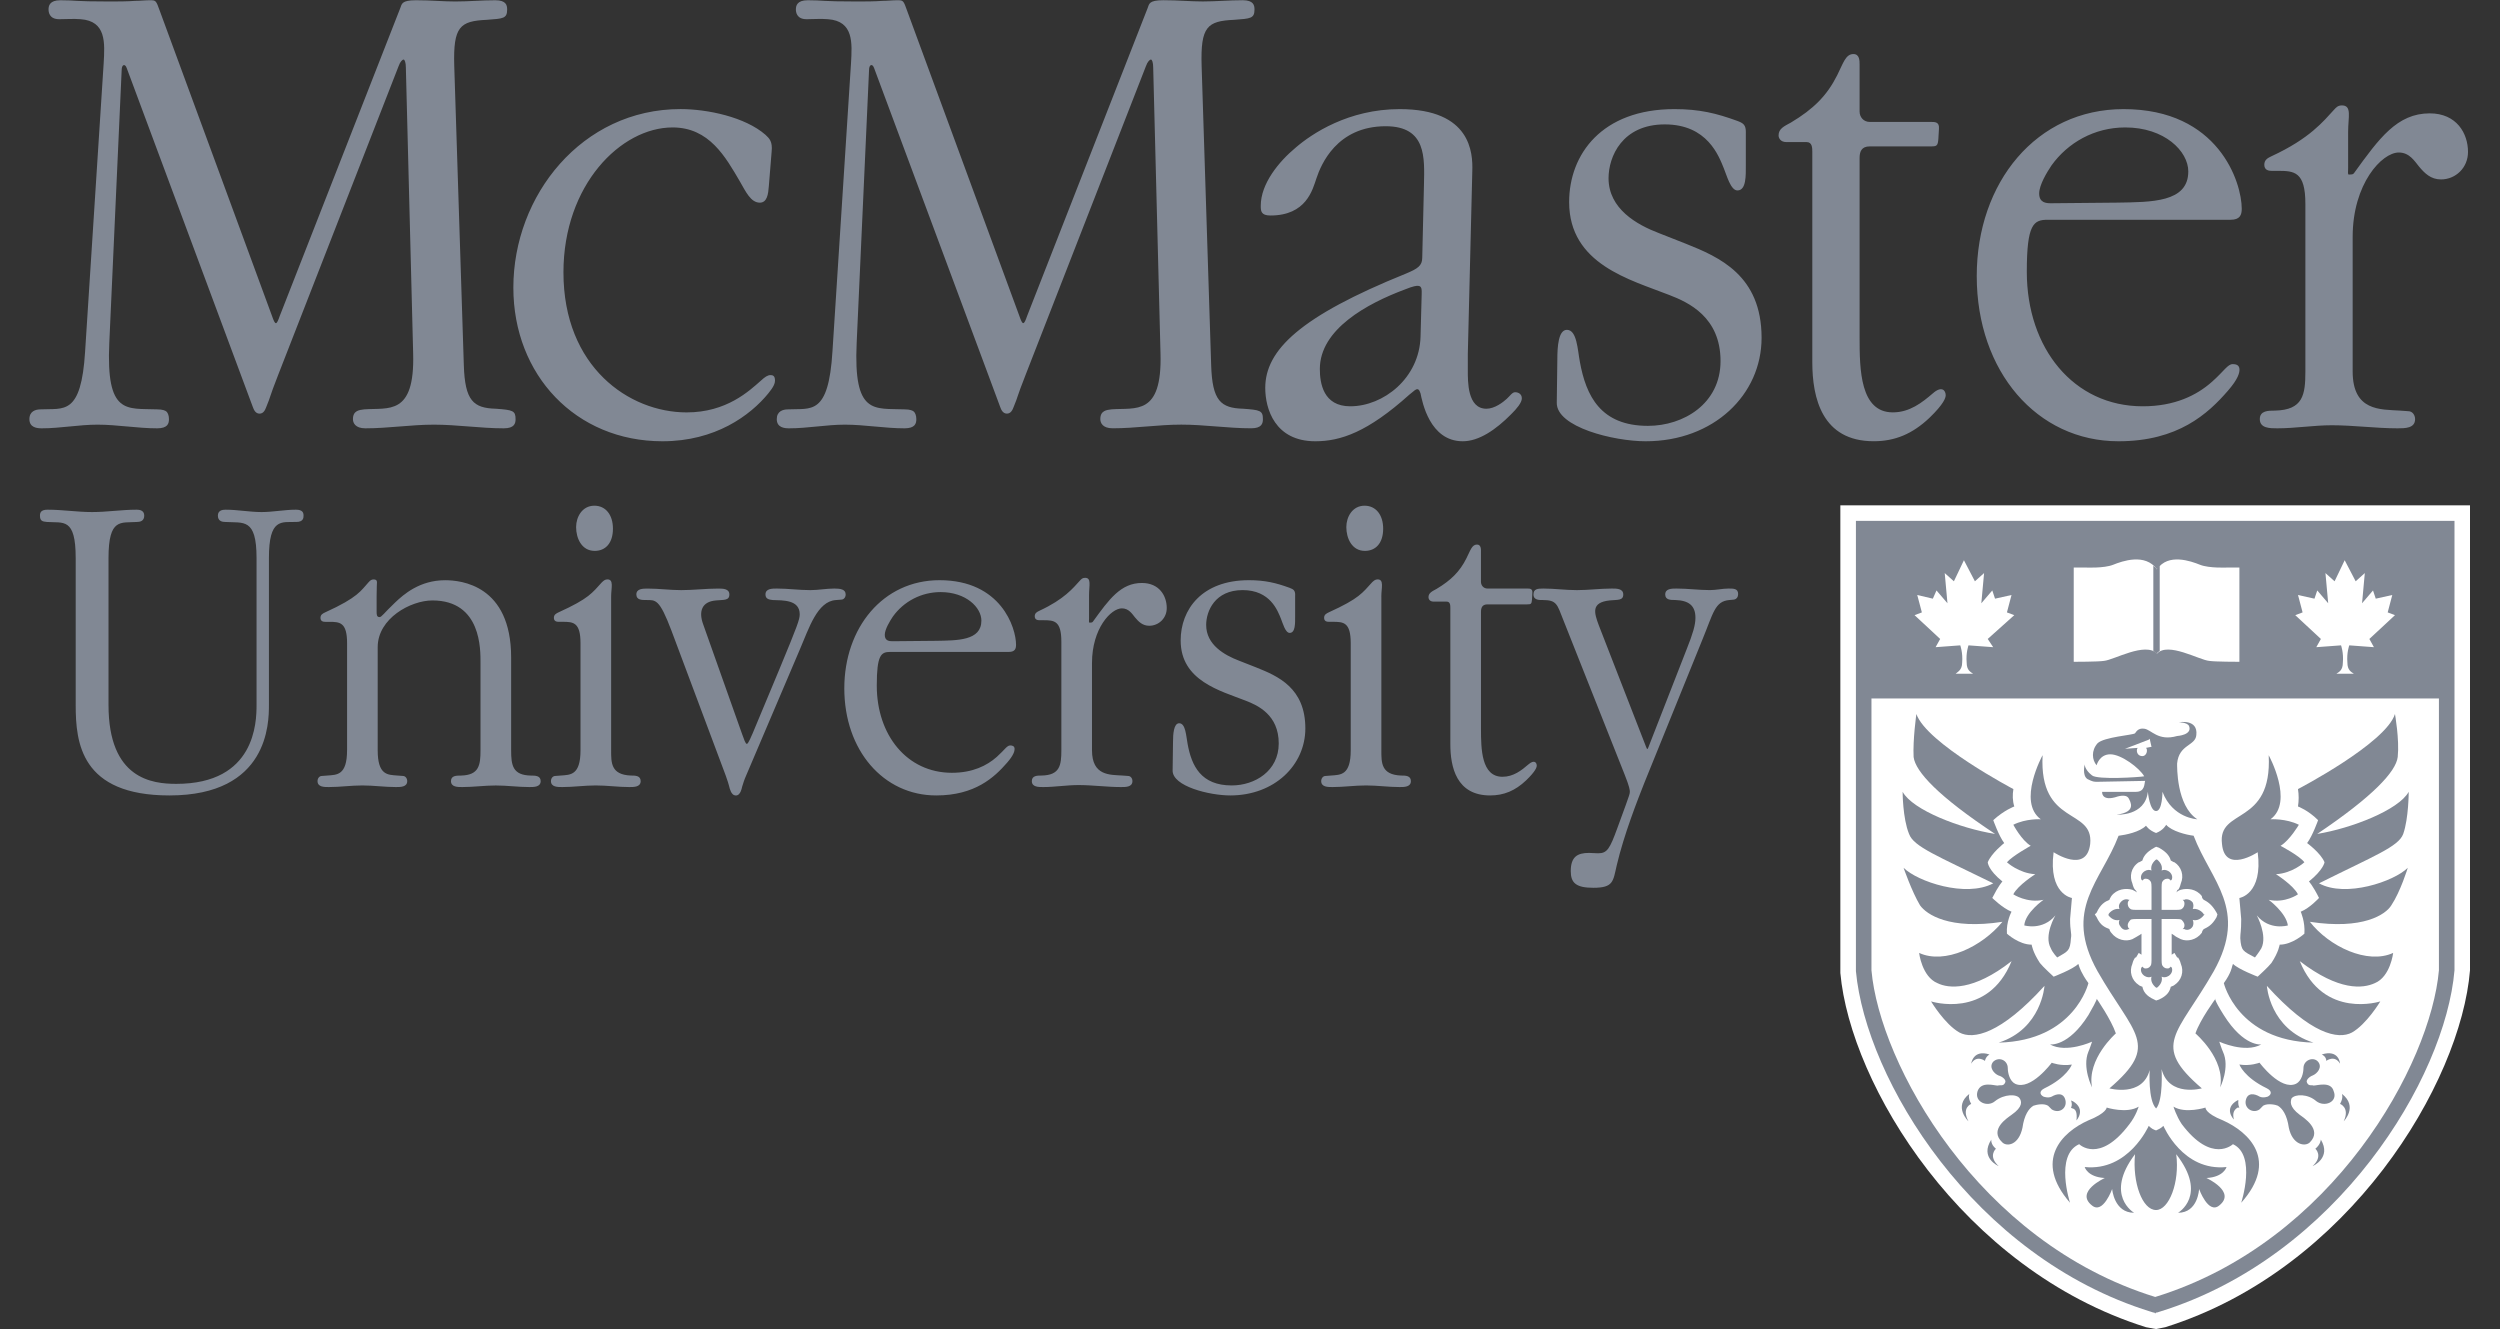 <svg width="79" height="42" viewBox="0 0 79 42" fill="none" xmlns="http://www.w3.org/2000/svg">
<rect x="0" y="0" width="79" height="42" fill="#333333" stroke="none"/>
<g clip-path="url(#clip0_1618_11510)">
<path fill-rule="evenodd" clip-rule="evenodd" d="M67.814 41.94C62.002 40.118 58.473 34.276 58.155 30.747V15.969H78.052V30.661C77.763 34.218 74.236 40.118 68.422 41.94L68.132 41.998L67.814 41.94Z" fill="white"/>
<path fill-rule="evenodd" clip-rule="evenodd" d="M77.475 16.459H58.647V30.689C58.965 34.102 62.348 39.712 67.959 41.448L68.046 41.476H68.075L68.104 41.506L68.133 41.476H68.162L68.249 41.448C73.86 39.712 77.272 34.073 77.562 30.661V16.459H77.475Z" fill="#818894"/>
<path fill-rule="evenodd" clip-rule="evenodd" d="M68.162 18.398H71.285V21.377H68.712C68.712 21.377 68.51 20.943 68.133 20.943C67.786 20.943 67.583 21.377 67.583 21.377H65.01V18.398H68.162Z" fill="#818894"/>
<path fill-rule="evenodd" clip-rule="evenodd" d="M68.076 22.071H77.07V30.661C76.81 33.61 73.744 39.25 68.105 40.984C62.493 39.25 59.398 33.61 59.138 30.661V22.071H68.133H68.076ZM62.118 21.289H62.349C62.263 21.232 62.147 21.174 62.147 20.942C62.118 20.624 62.205 20.393 62.205 20.393L62.985 20.451L62.812 20.191L63.651 19.439L63.419 19.352L63.564 18.802L63.043 18.918L62.956 18.658L62.61 19.063L62.697 18.109L62.407 18.369L62.06 17.703L61.743 18.369L61.453 18.109L61.54 19.063L61.193 18.658L61.078 18.918L60.585 18.802L60.731 19.352L60.5 19.439L61.309 20.191L61.165 20.451L61.944 20.393C61.944 20.393 62.031 20.624 62.004 20.942C62.004 21.174 61.858 21.232 61.8 21.289H62.118ZM74.062 21.289H73.832C73.919 21.232 74.034 21.174 74.034 20.942C74.063 20.624 73.977 20.393 73.977 20.393L73.195 20.451L73.34 20.191L72.53 19.439L72.762 19.352L72.617 18.802L73.137 18.918L73.225 18.658L73.571 19.063L73.484 18.109L73.773 18.369L74.092 17.703L74.439 18.369L74.728 18.109L74.641 19.063L74.987 18.658L75.074 18.918L75.596 18.802L75.451 19.352L75.681 19.439L74.872 20.191L75.016 20.451L74.237 20.393C74.237 20.393 74.15 20.624 74.178 20.942C74.178 21.174 74.294 21.232 74.381 21.289H74.062ZM68.162 20.653C68.51 20.277 69.492 20.855 69.811 20.884C69.984 20.913 70.765 20.913 70.765 20.913V17.934H70.389C70.389 17.934 69.811 17.963 69.521 17.847C69.233 17.731 68.51 17.471 68.162 17.991C67.786 17.471 67.063 17.731 66.774 17.847C66.484 17.963 65.906 17.934 65.906 17.934H65.53V20.913C65.53 20.913 66.31 20.913 66.484 20.884C66.803 20.855 67.787 20.277 68.162 20.653Z" fill="white"/>
<path fill-rule="evenodd" clip-rule="evenodd" d="M68.045 20.568C68.078 20.603 68.117 20.632 68.16 20.654C68.16 20.625 68.219 20.596 68.247 20.568V17.878C68.219 17.906 68.16 17.936 68.16 17.993C68.132 17.935 68.073 17.906 68.045 17.878V20.568ZM66.888 25.744C66.888 25.744 67.785 25.801 67.872 25.021C67.872 25.021 67.929 25.629 68.132 25.629C68.334 25.629 68.334 25.021 68.334 25.021C68.653 25.859 69.434 25.889 69.434 25.889C68.769 25.456 68.797 24.212 68.797 24.125C68.854 23.518 69.376 23.575 69.404 23.228C69.463 22.708 68.854 22.824 68.854 22.824C68.854 22.824 69.116 22.824 69.173 22.94C69.289 23.228 68.797 23.258 68.797 23.258C68.19 23.431 67.987 23.056 67.757 23.027C67.553 22.997 67.496 23.143 67.467 23.172C67.409 23.229 66.483 23.287 66.281 23.489C66.079 23.721 66.108 24.011 66.252 24.183C66.252 24.183 66.339 23.836 66.686 23.836C67.033 23.836 67.611 24.271 67.757 24.531C67.611 24.56 66.281 24.647 66.108 24.503C65.992 24.416 65.877 24.271 65.877 24.155C65.877 24.155 65.789 24.503 65.963 24.618C66.137 24.705 66.166 24.705 66.281 24.705C66.368 24.705 67.641 24.676 67.786 24.676C67.757 24.762 67.786 25.022 67.497 25.022H66.427C66.427 25.022 66.397 25.311 66.831 25.196C66.918 25.167 67.178 25.08 67.265 25.225C67.322 25.339 67.525 25.657 66.888 25.744ZM67.582 34.97C67.207 35.201 66.571 34.999 66.571 34.999C66.571 34.999 66.571 35.173 65.992 35.404C65.153 35.779 64.256 36.675 65.413 38.007C65.413 38.007 64.921 36.503 65.702 36.156C65.702 36.156 66.339 36.792 67.293 35.519C67.496 35.259 67.582 34.97 67.582 34.97ZM65.442 29.649C65.414 30.053 65.356 30.053 65.009 30.256C65.009 30.256 64.864 30.111 64.806 29.966C64.575 29.561 64.951 28.926 64.951 28.926C64.546 29.417 63.967 29.243 63.967 29.243C63.996 28.839 64.575 28.434 64.575 28.434C64.054 28.549 63.62 28.26 63.62 28.26C63.765 27.972 64.315 27.625 64.315 27.625C63.794 27.595 63.419 27.248 63.419 27.248C63.592 27.046 64.171 26.727 64.171 26.727C63.881 26.554 63.621 26.062 63.621 26.062C64.026 25.859 64.489 25.889 64.489 25.889C63.737 25.339 64.546 23.864 64.546 23.864C64.431 26.12 66.167 25.512 66.05 26.67C65.935 27.625 64.894 26.93 64.894 26.93C64.721 28.26 65.473 28.376 65.473 28.376C65.473 28.376 65.444 28.695 65.415 29.042C65.414 29.446 65.472 29.475 65.442 29.649Z" fill="#818894"/>
<path fill-rule="evenodd" clip-rule="evenodd" d="M63.159 32.947C65.559 32.889 65.994 31.067 65.994 31.067C65.762 30.748 65.704 30.545 65.704 30.545L65.675 30.459C65.502 30.632 64.895 30.863 64.895 30.863C64.895 30.863 64.547 30.545 64.461 30.43C64.23 30.082 64.2 29.851 64.2 29.851C63.796 29.851 63.419 29.504 63.419 29.504C63.391 29.129 63.564 28.81 63.564 28.81C63.276 28.694 62.956 28.375 62.956 28.375C63.16 27.971 63.276 27.855 63.276 27.855C62.813 27.479 62.813 27.248 62.813 27.248C62.928 26.959 63.333 26.641 63.333 26.641C63.16 26.409 62.987 25.917 62.987 25.917C63.333 25.6 63.652 25.484 63.652 25.484C63.594 25.31 63.594 25.107 63.623 24.935C63.623 24.935 60.876 23.488 60.558 22.563C60.558 22.563 60.442 23.372 60.47 23.922C60.528 24.385 61.252 25.166 63.045 26.352C61.945 26.178 60.441 25.6 60.123 25.021C60.123 25.021 60.123 25.859 60.326 26.352C60.47 26.756 61.222 27.046 62.987 27.913C62.119 28.376 60.586 27.855 60.153 27.422C60.153 27.422 60.413 28.174 60.673 28.608C60.876 28.896 61.598 29.388 63.277 29.129C62.64 29.91 61.454 30.487 60.644 30.112C60.644 30.112 60.732 30.864 61.223 31.067C61.57 31.239 62.351 31.326 63.566 30.372C62.814 32.223 61.021 31.644 61.021 31.644C61.021 31.644 61.454 32.366 61.917 32.627C62.35 32.859 63.218 32.685 64.606 31.153C64.605 31.154 64.518 32.512 63.159 32.947ZM66.254 31.558C66.254 31.558 66.716 32.223 66.861 32.656C66.861 32.656 65.935 33.466 66.109 34.363C66.109 34.363 65.79 33.727 65.993 33.235C66.022 33.177 66.109 32.917 66.109 32.917C66.109 32.917 65.299 33.292 64.778 33.004C64.778 33.004 65.357 33.09 65.993 32.078C66.311 31.529 66.254 31.558 66.254 31.558Z" fill="#818894"/>
<path fill-rule="evenodd" clip-rule="evenodd" d="M63.129 34.305C63.013 34.305 62.608 34.161 62.492 34.479C62.377 34.825 62.81 35 63.042 34.797C63.331 34.566 63.736 34.566 63.822 34.71C63.88 34.797 63.939 34.97 63.562 35.231C63.446 35.318 62.84 35.694 63.273 36.099C63.418 36.244 63.794 36.186 63.91 35.636C63.967 35.231 64.112 35.028 64.256 34.941C64.343 34.912 64.575 34.854 64.719 34.941L64.835 35.057C65.065 35.202 65.326 35.028 65.268 34.768C65.21 34.508 64.979 34.566 64.835 34.653C64.719 34.71 64.574 34.653 64.574 34.653C64.459 34.594 64.429 34.479 64.603 34.392C65.326 34.044 65.471 33.64 65.471 33.64C65.124 33.697 64.835 33.582 64.835 33.582C64.835 33.582 64.169 34.479 63.678 34.247C63.504 34.16 63.446 33.9 63.446 33.755C63.446 33.495 63.157 33.38 62.983 33.553C62.839 33.727 63.012 33.929 63.157 33.987C63.273 34.016 63.417 34.132 63.359 34.218C63.302 34.334 63.216 34.276 63.129 34.305ZM62.868 33.322C62.868 33.322 62.752 33.38 62.724 33.524C62.724 33.524 62.463 33.322 62.29 33.611C62.29 33.611 62.347 33.15 62.868 33.322ZM62.232 34.566C62.232 34.566 62.174 34.681 62.29 34.884C62.29 34.884 61.972 35 62.203 35.434C62.203 35.434 61.712 34.97 62.232 34.566ZM62.926 36.011C62.926 36.011 62.897 36.157 63.071 36.3C63.071 36.3 62.81 36.532 63.158 36.85C63.158 36.851 62.55 36.591 62.926 36.011ZM65.501 35.028C65.588 35.057 65.645 35.143 65.616 35.405C65.616 35.405 65.934 35.058 65.501 34.797C65.501 34.797 65.472 34.797 65.443 34.768C65.443 34.768 65.501 34.913 65.443 34.999C65.443 35 65.472 35.028 65.501 35.028ZM70.707 35C70.62 35.058 70.532 35.144 70.59 35.375C70.59 35.375 70.245 35.029 70.707 34.768H70.735C70.735 34.768 70.707 34.884 70.764 35H70.707ZM68.132 26.323C68.364 26.236 68.451 26.063 68.451 26.063C68.624 26.266 69.087 26.381 69.318 26.409C69.868 27.855 71.053 28.722 69.955 30.69C68.798 32.715 67.959 33.003 69.578 34.392C69.578 34.392 68.538 34.681 68.306 33.785C68.306 33.785 68.364 34.768 68.133 35.028C67.872 34.768 67.93 33.814 67.93 33.814C67.699 34.681 66.658 34.393 66.658 34.393C68.278 33.004 67.439 32.715 66.282 30.691C65.183 28.723 66.397 27.856 66.947 26.41C67.178 26.381 67.612 26.294 67.814 26.092C67.814 26.092 67.902 26.236 68.132 26.323ZM68.682 34.97C69.057 35.202 69.694 34.999 69.694 34.999C69.694 34.999 69.665 35.174 70.245 35.404C71.082 35.78 72.008 36.676 70.822 38.007C70.822 38.007 71.314 36.503 70.561 36.156C70.561 36.156 69.897 36.792 68.942 35.52C68.769 35.26 68.682 34.97 68.682 34.97ZM70.793 29.649C70.822 30.053 70.879 30.053 71.256 30.256C71.256 30.256 71.372 30.111 71.458 29.967C71.661 29.562 71.314 28.926 71.314 28.926C71.718 29.418 72.297 29.244 72.297 29.244C72.24 28.84 71.691 28.434 71.691 28.434C72.211 28.549 72.615 28.261 72.615 28.261C72.471 27.972 71.921 27.625 71.921 27.625C72.442 27.596 72.818 27.248 72.818 27.248C72.673 27.046 72.065 26.728 72.065 26.728C72.355 26.554 72.644 26.063 72.644 26.063C72.24 25.859 71.748 25.889 71.748 25.889C72.5 25.339 71.691 23.865 71.691 23.865C71.806 26.121 70.07 25.513 70.215 26.67C70.302 27.625 71.343 26.93 71.343 26.93C71.516 28.261 70.764 28.377 70.764 28.377C70.764 28.377 70.793 28.695 70.822 29.043C70.822 29.447 70.793 29.475 70.793 29.649Z" fill="#818894"/>
<path fill-rule="evenodd" clip-rule="evenodd" d="M73.106 32.947C70.707 32.889 70.273 31.067 70.273 31.067C70.504 30.748 70.533 30.545 70.533 30.545L70.562 30.459C70.736 30.632 71.343 30.863 71.343 30.863C71.343 30.863 71.691 30.545 71.777 30.43C72.008 30.082 72.037 29.851 72.037 29.851C72.442 29.851 72.819 29.504 72.819 29.504C72.847 29.129 72.703 28.81 72.703 28.81C72.992 28.694 73.281 28.375 73.281 28.375C73.079 27.971 72.962 27.855 72.962 27.855C73.426 27.479 73.455 27.248 73.455 27.248C73.339 26.959 72.905 26.641 72.905 26.641C73.079 26.409 73.252 25.917 73.252 25.917C72.934 25.6 72.616 25.484 72.616 25.484C72.645 25.302 72.645 25.116 72.616 24.935C72.616 24.935 75.392 23.488 75.681 22.563C75.681 22.563 75.826 23.372 75.768 23.922C75.711 24.385 74.987 25.166 73.224 26.352C74.293 26.178 75.796 25.6 76.115 25.021C76.115 25.021 76.115 25.859 75.942 26.352C75.796 26.756 75.016 27.046 73.281 27.913C74.119 28.376 75.653 27.855 76.086 27.422C76.086 27.422 75.856 28.174 75.566 28.608C75.392 28.896 74.67 29.388 72.992 29.129C73.599 29.91 74.813 30.487 75.624 30.112C75.624 30.112 75.537 30.864 75.045 31.067C74.669 31.239 73.917 31.326 72.673 30.372C73.425 32.223 75.218 31.644 75.218 31.644C75.218 31.644 74.785 32.366 74.322 32.627C73.888 32.859 73.019 32.685 71.633 31.153C71.633 31.154 71.719 32.512 73.106 32.947ZM70.012 31.558C70.012 31.558 69.521 32.223 69.376 32.656C69.376 32.656 70.331 33.466 70.157 34.363C70.157 34.363 70.475 33.727 70.245 33.235C70.216 33.177 70.129 32.917 70.129 32.917C70.129 32.917 70.938 33.292 71.458 33.004C71.458 33.004 70.909 33.09 70.272 32.078C69.926 31.529 70.012 31.558 70.012 31.558Z" fill="#818894"/>
<path fill-rule="evenodd" clip-rule="evenodd" d="M73.106 34.304C73.223 34.304 73.657 34.16 73.743 34.478C73.888 34.824 73.454 34.999 73.194 34.796C72.933 34.565 72.528 34.565 72.413 34.709C72.384 34.796 72.326 34.969 72.674 35.23C72.789 35.317 73.397 35.693 72.992 36.098C72.847 36.243 72.442 36.185 72.327 35.635C72.269 35.23 72.125 35.027 71.979 34.94C71.922 34.912 71.662 34.853 71.516 34.94L71.401 35.057C71.198 35.201 70.909 35.027 70.967 34.767C71.025 34.507 71.256 34.565 71.401 34.652C71.516 34.709 71.662 34.652 71.662 34.652C71.777 34.594 71.807 34.478 71.633 34.391C70.909 34.044 70.764 33.639 70.764 33.639C71.111 33.696 71.401 33.581 71.401 33.581C71.401 33.581 72.066 34.478 72.557 34.246C72.732 34.159 72.789 33.9 72.789 33.755C72.789 33.494 73.106 33.379 73.252 33.552C73.397 33.726 73.223 33.928 73.078 33.986C72.992 34.015 72.847 34.131 72.904 34.218C72.961 34.333 73.05 34.275 73.106 34.304ZM73.367 33.321C73.367 33.321 73.511 33.379 73.511 33.523C73.511 33.523 73.772 33.321 73.946 33.611C73.946 33.61 73.917 33.149 73.367 33.321ZM74.004 34.565C74.004 34.565 74.061 34.681 73.946 34.883C73.946 34.883 74.264 34.999 74.061 35.433C74.061 35.433 74.524 34.969 74.004 34.565ZM73.338 36.01C73.338 36.01 73.338 36.156 73.165 36.3C73.165 36.3 73.425 36.531 73.078 36.849C73.078 36.85 73.686 36.59 73.338 36.01ZM68.132 35.722C68.191 35.693 68.277 35.664 68.364 35.577C68.364 35.577 68.971 37.023 70.359 36.878C70.359 36.878 70.272 37.197 69.723 37.225C69.723 37.225 70.677 37.659 70.128 38.093C69.781 38.382 69.491 37.572 69.491 37.572C69.491 37.572 69.462 38.324 68.826 38.324C68.826 38.324 69.781 37.774 68.769 36.473C68.884 37.37 68.537 38.237 68.132 38.237C67.698 38.237 67.38 37.37 67.467 36.473C66.483 37.774 67.438 38.324 67.438 38.324C66.801 38.324 66.744 37.572 66.744 37.572C66.744 37.572 66.455 38.382 66.107 38.093C65.557 37.659 66.512 37.225 66.512 37.225C65.962 37.196 65.876 36.878 65.876 36.878C67.264 37.023 67.9 35.577 67.9 35.577C67.987 35.664 68.046 35.693 68.132 35.722Z" fill="#818894"/>
<path fill-rule="evenodd" clip-rule="evenodd" d="M67.988 23.604L67.93 23.344L67.902 23.373L67.15 23.662L67.554 23.633C67.525 23.662 67.525 23.691 67.525 23.72C67.525 23.807 67.582 23.893 67.699 23.893C67.786 23.893 67.843 23.806 67.843 23.72C67.843 23.691 67.843 23.663 67.814 23.633L67.959 23.604H67.988ZM70.043 28.839C69.897 28.579 69.753 28.492 69.638 28.434C69.608 28.405 69.579 28.376 69.579 28.318C69.406 28.088 69.117 28.059 68.914 28.117C68.827 28.145 68.799 28.174 68.77 28.203L68.799 28.145C68.799 28.117 68.799 28.117 68.828 28.117C68.857 28.088 68.886 28.029 68.915 27.914C68.966 27.797 68.974 27.666 68.937 27.544C68.9 27.422 68.82 27.317 68.713 27.248C68.684 27.248 68.654 27.22 68.596 27.191C68.567 27.075 68.481 26.93 68.222 26.787L68.134 26.757L68.076 26.787C67.815 26.931 67.729 27.075 67.7 27.191C67.642 27.22 67.613 27.248 67.584 27.248C67.324 27.422 67.295 27.712 67.382 27.914C67.41 28.029 67.44 28.087 67.469 28.117L67.498 28.145L67.527 28.203C67.498 28.174 67.44 28.145 67.382 28.117C67.18 28.059 66.89 28.088 66.716 28.318C66.688 28.376 66.659 28.406 66.659 28.434C66.514 28.492 66.37 28.579 66.254 28.839L66.196 28.896L66.254 28.984C66.37 29.244 66.515 29.302 66.659 29.36C66.659 29.389 66.688 29.447 66.716 29.475C66.89 29.707 67.18 29.764 67.382 29.678C67.498 29.62 67.527 29.591 67.584 29.562C67.584 29.562 67.642 29.533 67.671 29.505V30.169L67.584 30.112L67.498 30.257H67.469C67.44 30.314 67.41 30.343 67.382 30.459C67.331 30.576 67.323 30.707 67.36 30.829C67.397 30.951 67.476 31.056 67.584 31.125C67.613 31.154 67.642 31.154 67.7 31.182C67.729 31.327 67.815 31.471 68.076 31.587L68.134 31.616L68.222 31.587C68.481 31.471 68.567 31.326 68.596 31.182C68.654 31.154 68.684 31.154 68.713 31.125C68.82 31.056 68.9 30.951 68.937 30.829C68.974 30.707 68.966 30.576 68.915 30.459C68.886 30.343 68.857 30.314 68.828 30.257H68.799L68.712 30.112L68.625 30.169V29.505L68.712 29.562C68.741 29.591 68.799 29.62 68.914 29.678C69.117 29.764 69.406 29.707 69.579 29.475C69.579 29.446 69.608 29.388 69.638 29.36C69.753 29.302 69.898 29.244 70.043 28.984L70.071 28.896L70.043 28.839Z" fill="white"/>
<path fill-rule="evenodd" clip-rule="evenodd" d="M69.638 28.896C69.638 28.867 69.492 28.694 69.291 28.723C69.305 28.691 69.312 28.656 69.312 28.622C69.312 28.587 69.305 28.552 69.291 28.52C69.204 28.405 69.058 28.405 69.029 28.433H68.972L69.001 28.462C69.001 28.462 69.029 28.491 69.029 28.549C69.029 28.578 69.029 28.665 68.943 28.723C68.914 28.752 68.798 28.752 68.77 28.752H68.307V28.029C68.307 28 68.307 27.884 68.336 27.855C68.394 27.768 68.452 27.768 68.51 27.768C68.539 27.768 68.567 27.797 68.567 27.797L68.596 27.826L68.626 27.797C68.654 27.739 68.654 27.624 68.538 27.537C68.452 27.479 68.365 27.479 68.307 27.508C68.365 27.305 68.162 27.161 68.162 27.161H68.133C68.133 27.161 67.93 27.305 67.988 27.508C67.93 27.479 67.843 27.479 67.758 27.537C67.641 27.624 67.641 27.739 67.67 27.797L67.699 27.826L67.728 27.797C67.728 27.797 67.757 27.768 67.786 27.768C67.843 27.768 67.902 27.768 67.959 27.855C67.988 27.884 67.988 28 67.988 28.029V28.752H67.497C67.468 28.752 67.352 28.752 67.323 28.723C67.237 28.665 67.237 28.578 67.237 28.549C67.237 28.492 67.266 28.462 67.266 28.462L67.295 28.433H67.266C67.208 28.405 67.092 28.405 67.004 28.52C66.98 28.547 66.964 28.581 66.959 28.617C66.954 28.653 66.959 28.69 66.976 28.723C66.773 28.694 66.629 28.868 66.629 28.896V28.925C66.629 28.925 66.774 29.128 66.976 29.069C66.959 29.102 66.953 29.139 66.958 29.175C66.963 29.212 66.98 29.246 67.004 29.273C67.092 29.418 67.208 29.388 67.266 29.359H67.295L67.266 29.331C67.266 29.331 67.237 29.301 67.237 29.243C67.237 29.214 67.237 29.157 67.323 29.069C67.352 29.041 67.468 29.041 67.497 29.041H67.988V30.342C67.988 30.371 67.988 30.487 67.959 30.516C67.902 30.603 67.843 30.603 67.786 30.603C67.757 30.603 67.728 30.574 67.728 30.574L67.699 30.545L67.67 30.574C67.641 30.632 67.641 30.747 67.758 30.834C67.844 30.892 67.93 30.892 67.988 30.863C67.93 31.066 68.133 31.21 68.133 31.21H68.162C68.162 31.21 68.365 31.066 68.307 30.863C68.365 30.892 68.452 30.892 68.538 30.834C68.654 30.747 68.654 30.632 68.626 30.574L68.596 30.545L68.567 30.574C68.567 30.574 68.538 30.603 68.51 30.603C68.452 30.603 68.394 30.603 68.336 30.516C68.307 30.487 68.307 30.371 68.307 30.342V29.041H68.77C68.827 29.041 68.914 29.041 68.943 29.069C69.029 29.157 69.029 29.214 69.029 29.243C69.029 29.301 69.001 29.331 69.001 29.331L68.972 29.359H69.029C69.058 29.388 69.204 29.418 69.291 29.273C69.305 29.241 69.312 29.206 69.312 29.171C69.312 29.136 69.305 29.101 69.291 29.069C69.493 29.128 69.638 28.925 69.638 28.925L69.666 28.896H69.638Z" fill="#818894"/>
<path fill-rule="evenodd" clip-rule="evenodd" d="M5.054 0.356C4.929 0.008 4.929 0.008 4.734 0.008C4.574 0.008 4.431 0.027 4.272 0.027C4.005 0.047 3.72 0.047 3.454 0.047C2.316 0.047 2.405 0.008 1.907 0.008C1.569 0.008 1.534 0.182 1.534 0.298C1.534 0.375 1.552 0.607 1.872 0.607C2.103 0.607 2.316 0.588 2.547 0.607C3.365 0.665 3.312 1.361 3.276 1.998L2.69 11.1C2.565 13.149 2.013 12.898 1.284 12.936C1.125 12.936 0.929 12.994 0.929 13.245C0.929 13.516 1.178 13.535 1.32 13.535C1.907 13.535 2.494 13.419 3.081 13.419C3.703 13.419 4.343 13.535 4.965 13.535C5.303 13.535 5.339 13.381 5.339 13.245C5.339 13.13 5.303 13.052 5.268 13.013C5.232 12.975 5.143 12.936 4.965 12.936C4.005 12.897 3.347 13.129 3.454 10.83L3.845 2.211C3.845 2.037 3.952 1.998 4.005 2.153L7.614 11.853C7.81 12.375 7.899 12.627 7.988 12.858C8.023 12.955 8.077 13.071 8.202 13.071C8.326 13.071 8.379 12.955 8.415 12.858C8.575 12.472 8.486 12.626 8.788 11.853L12.594 2.095C12.647 1.94 12.718 1.882 12.754 1.882C12.789 1.882 12.825 1.979 12.825 2.133L13.056 11.177C13.109 13.148 12.274 12.878 11.509 12.936C11.349 12.955 11.153 12.975 11.153 13.245C11.153 13.361 11.224 13.535 11.545 13.535C12.274 13.535 12.985 13.419 13.714 13.419C14.443 13.419 15.19 13.535 15.918 13.535C16.256 13.535 16.292 13.38 16.292 13.245C16.292 12.975 16.203 12.955 15.67 12.916C14.959 12.897 14.692 12.665 14.657 11.544L14.354 2.075C14.319 0.839 14.532 0.665 15.386 0.626C15.901 0.588 16.026 0.588 16.026 0.298C16.026 0.162 15.99 0.008 15.652 0.008C15.226 0.008 14.799 0.047 14.39 0.047C13.998 0.047 13.625 0.008 13.145 0.008C12.683 0.008 12.701 0.124 12.647 0.259L8.842 9.98C8.789 10.134 8.753 10.212 8.718 10.212C8.683 10.212 8.647 10.134 8.594 9.98L5.054 0.356Z" fill="#818894"/>
<path fill-rule="evenodd" clip-rule="evenodd" d="M24.383 4.8C24.419 4.471 24.312 4.375 24.188 4.259C23.548 3.699 22.357 3.447 21.503 3.447C18.392 3.447 16.222 6.172 16.222 9.09C16.222 11.853 18.196 13.944 20.934 13.944C22.605 13.944 23.708 13.129 24.277 12.433C24.454 12.22 24.49 12.105 24.49 12.027C24.49 11.873 24.419 11.853 24.348 11.853C24.259 11.853 24.17 11.912 24.046 12.027C23.672 12.356 22.961 13.032 21.698 13.032C19.885 13.032 17.805 11.602 17.805 8.607C17.805 5.843 19.619 4.027 21.254 4.027C22.41 4.027 22.925 4.954 23.388 5.747C23.566 6.056 23.726 6.404 24.01 6.404C24.241 6.404 24.277 6.133 24.295 5.882L24.383 4.8ZM28.671 0.356C28.547 0.008 28.547 0.008 28.351 0.008C28.191 0.008 28.049 0.027 27.888 0.027C27.622 0.047 27.337 0.047 27.071 0.047C25.933 0.047 26.022 0.008 25.524 0.008C25.186 0.008 25.15 0.182 25.15 0.298C25.15 0.375 25.168 0.607 25.488 0.607C25.719 0.607 25.932 0.587 26.163 0.607C26.981 0.665 26.928 1.361 26.892 1.998L26.306 11.1C26.181 13.149 25.63 12.898 24.901 12.936C24.741 12.936 24.546 12.994 24.546 13.245C24.546 13.516 24.795 13.535 24.937 13.535C25.524 13.535 26.111 13.419 26.697 13.419C27.32 13.419 27.96 13.535 28.582 13.535C28.92 13.535 28.956 13.381 28.956 13.245C28.956 13.13 28.92 13.052 28.884 13.013C28.849 12.975 28.76 12.936 28.582 12.936C27.622 12.897 26.964 13.129 27.071 10.83L27.462 2.21C27.462 2.036 27.569 1.998 27.622 2.152L31.232 11.853C31.427 12.374 31.516 12.626 31.605 12.858C31.64 12.955 31.694 13.07 31.818 13.07C31.943 13.07 31.996 12.955 32.032 12.858C32.192 12.471 32.103 12.626 32.406 11.853L36.21 2.094C36.264 1.94 36.335 1.882 36.37 1.882C36.406 1.882 36.441 1.978 36.441 2.133L36.672 11.177C36.726 13.148 35.89 12.878 35.125 12.935C34.965 12.955 34.77 12.974 34.77 13.244C34.77 13.361 34.841 13.534 35.161 13.534C35.89 13.534 36.601 13.418 37.33 13.418C38.059 13.418 38.806 13.534 39.535 13.534C39.873 13.534 39.908 13.38 39.908 13.244C39.908 12.974 39.82 12.955 39.286 12.916C38.575 12.897 38.308 12.665 38.273 11.544L37.971 2.075C37.935 0.838 38.148 0.664 39.002 0.626C39.517 0.587 39.642 0.587 39.642 0.297C39.642 0.162 39.607 0.007 39.269 0.007C38.842 0.007 38.415 0.046 38.006 0.046C37.615 0.046 37.242 0.007 36.762 0.007C36.299 0.007 36.317 0.124 36.264 0.259L32.459 9.979C32.406 10.134 32.37 10.211 32.334 10.211C32.299 10.211 32.263 10.134 32.21 9.979L28.671 0.356ZM46.525 5.399C46.542 4.839 46.49 3.448 44.231 3.448C42.614 3.448 41.459 4.221 40.943 4.665C40.409 5.11 39.84 5.805 39.84 6.501C39.84 6.656 39.84 6.81 40.143 6.81C41.28 6.81 41.476 5.998 41.601 5.631C41.743 5.206 42.24 3.989 43.788 3.989C45.085 3.989 45.014 4.994 44.997 5.844L44.943 8.143C44.943 8.395 44.801 8.491 44.427 8.646C41.084 9.998 39.982 11.061 39.982 12.259C39.982 12.916 40.285 13.944 41.564 13.944C42.364 13.944 43.218 13.654 44.534 12.472C44.693 12.336 44.747 12.298 44.783 12.298C44.853 12.298 44.871 12.394 44.889 12.433C44.942 12.684 45.174 13.944 46.223 13.944C46.738 13.944 47.272 13.576 47.752 13.09C47.929 12.916 48.09 12.723 48.09 12.588C48.09 12.453 47.983 12.394 47.876 12.394C47.787 12.394 47.716 12.511 47.609 12.607C47.503 12.704 47.237 12.916 46.97 12.916C46.365 12.916 46.383 12.046 46.383 11.698V11.177L46.525 5.399ZM44.889 10.636C44.854 11.95 43.716 12.839 42.667 12.839C41.813 12.839 41.707 12.105 41.707 11.66C41.707 10.404 43.2 9.593 44.392 9.148C44.676 9.032 44.765 9.032 44.801 9.032C44.943 9.032 44.925 9.168 44.925 9.303L44.889 10.636ZM55.169 4.182C55.169 3.95 55.098 3.892 54.884 3.815C54.244 3.583 53.711 3.448 52.911 3.448C50.617 3.448 49.585 4.878 49.585 6.385C49.585 8.356 51.524 8.839 52.75 9.322C53.354 9.554 54.369 10.018 54.369 11.409C54.369 12.761 53.195 13.457 52.075 13.457C50.581 13.457 50.118 12.511 49.923 11.428C49.852 11.061 49.834 10.423 49.514 10.423C49.248 10.423 49.212 10.945 49.212 11.351L49.194 12.723C49.176 13.496 50.991 13.944 52.004 13.944C54.155 13.944 55.666 12.472 55.666 10.675C55.666 8.704 54.333 8.124 53.266 7.699L52.43 7.37C51.719 7.1 50.83 6.597 50.83 5.631C50.83 4.955 51.257 3.931 52.608 3.931C53.959 3.931 54.315 4.935 54.474 5.322C54.563 5.534 54.688 6.018 54.902 6.018C55.186 6.018 55.168 5.535 55.168 5.225V4.182H55.169ZM58.763 2.036C58.763 1.92 58.763 1.708 58.568 1.708C58.319 1.708 58.247 1.998 58.052 2.384C57.731 3.022 57.305 3.447 56.594 3.872C56.381 3.988 56.203 4.065 56.203 4.278C56.203 4.355 56.256 4.49 56.452 4.49H57.092C57.269 4.49 57.269 4.684 57.269 4.799V11.447C57.269 12.568 57.572 13.943 59.208 13.943C59.883 13.943 60.434 13.711 60.968 13.206C61.43 12.761 61.484 12.568 61.484 12.49C61.484 12.336 61.359 12.181 61.075 12.432C60.737 12.722 60.346 13.031 59.813 13.031C58.781 13.031 58.763 11.678 58.763 10.674V4.993C58.763 4.8 58.817 4.626 59.084 4.626H61.022C61.2 4.626 61.235 4.607 61.252 4.394L61.271 4.066C61.288 3.853 61.146 3.853 61.022 3.853H59.084C58.888 3.853 58.763 3.699 58.763 3.525V2.036ZM70.483 6.945C70.785 6.945 70.839 6.791 70.839 6.597C70.839 5.766 70.11 3.448 67.105 3.448C64.349 3.448 62.465 5.766 62.465 8.723C62.465 11.738 64.368 13.944 66.945 13.944C68.83 13.944 69.772 13.071 70.394 12.357C70.733 11.97 70.768 11.777 70.768 11.68C70.768 11.526 70.643 11.506 70.555 11.506C70.394 11.506 70.288 11.719 69.897 12.066C69.416 12.492 68.723 12.839 67.71 12.839C65.523 12.839 64.047 11.004 64.047 8.588C64.047 7.081 64.26 6.945 64.705 6.945H70.483ZM64.811 6.423C64.651 6.423 64.438 6.404 64.438 6.114C64.438 5.843 64.686 5.438 64.829 5.225C65.344 4.51 66.18 4.027 67.159 4.027C68.403 4.027 69.15 4.78 69.15 5.418C69.15 6.403 67.977 6.384 66.91 6.403L64.811 6.423ZM72.85 11.738C72.85 12.472 72.779 12.955 71.89 12.975C71.677 12.975 71.41 12.975 71.41 13.245C71.41 13.535 71.731 13.535 71.961 13.535C72.53 13.535 73.116 13.438 73.686 13.438C74.38 13.438 75.073 13.535 75.765 13.535C75.997 13.535 76.317 13.535 76.317 13.245C76.317 13.11 76.228 12.994 76.104 12.994L75.838 12.975C75.215 12.936 74.344 12.994 74.344 11.738V7.486C74.344 5.805 75.268 4.819 75.802 4.819C76.139 4.819 76.299 5.09 76.442 5.264C76.619 5.476 76.815 5.67 77.135 5.67C77.597 5.67 77.989 5.303 77.989 4.8C77.989 4.22 77.633 3.582 76.78 3.582C75.748 3.582 75.18 4.375 74.397 5.457C74.361 5.515 74.326 5.515 74.219 5.515C74.184 5.515 74.201 5.419 74.201 5.303V4.162C74.201 3.699 74.326 3.331 74.006 3.331C73.881 3.331 73.828 3.389 73.757 3.466C73.419 3.833 72.993 4.375 71.783 4.935C71.659 4.993 71.552 5.051 71.552 5.206C71.552 5.38 71.695 5.399 71.783 5.399H71.979C72.495 5.399 72.85 5.418 72.85 6.442V11.738ZM3.429 17.633C3.429 16.356 3.821 16.531 4.327 16.494C4.42 16.494 4.558 16.469 4.558 16.294C4.558 16.118 4.397 16.106 4.316 16.106C3.844 16.106 3.383 16.181 2.911 16.181C2.438 16.181 1.978 16.106 1.505 16.106C1.286 16.106 1.263 16.206 1.263 16.294C1.263 16.456 1.332 16.481 1.482 16.494C2 16.532 2.392 16.344 2.392 17.633V22.279C2.392 23.468 2.553 25.136 5.353 25.136C8.486 25.136 8.498 22.842 8.498 22.279V17.633C8.498 16.369 8.889 16.506 9.362 16.494C9.592 16.494 9.592 16.356 9.592 16.294C9.592 16.206 9.569 16.106 9.351 16.106C8.993 16.106 8.624 16.181 8.268 16.181C7.887 16.181 7.508 16.106 7.127 16.106C7.023 16.106 6.885 16.131 6.885 16.294C6.885 16.469 7.023 16.494 7.116 16.494C7.692 16.532 8.107 16.356 8.107 17.633V22.279C8.107 22.817 8.072 24.77 5.572 24.77C4.812 24.77 3.429 24.62 3.429 22.279V17.633ZM10.967 23.707C10.967 24.507 10.644 24.483 10.345 24.507L10.172 24.52C10.091 24.52 10.034 24.595 10.034 24.683C10.034 24.871 10.241 24.871 10.391 24.871C10.748 24.871 11.094 24.82 11.451 24.82C11.808 24.82 12.154 24.871 12.511 24.871C12.661 24.871 12.868 24.871 12.868 24.683C12.868 24.595 12.81 24.52 12.73 24.52L12.557 24.507C12.258 24.482 11.935 24.507 11.935 23.707V20.451C11.935 19.537 12.983 18.974 13.663 18.974C15.218 18.974 15.184 20.538 15.184 20.952V23.707C15.184 24.182 15.138 24.496 14.562 24.508C14.424 24.508 14.251 24.508 14.251 24.683C14.251 24.871 14.458 24.871 14.608 24.871C14.965 24.871 15.311 24.821 15.668 24.821C16.025 24.821 16.371 24.871 16.728 24.871C16.878 24.871 17.085 24.871 17.085 24.683C17.085 24.508 16.912 24.508 16.774 24.508C16.198 24.496 16.152 24.182 16.152 23.707V20.776C16.152 18.485 14.562 18.335 14.066 18.335C13.26 18.335 12.753 18.786 12.488 19.037C12.12 19.387 12.062 19.5 11.993 19.5C11.901 19.5 11.901 19.412 11.901 19.325V18.849C11.901 18.523 11.912 18.473 11.912 18.398C11.912 18.336 11.878 18.31 11.809 18.31C11.74 18.31 11.705 18.335 11.648 18.398C11.406 18.661 11.325 18.874 10.277 19.35C10.196 19.387 10.127 19.425 10.127 19.525C10.127 19.637 10.219 19.65 10.277 19.65H10.404C10.738 19.65 10.968 19.663 10.968 20.327V23.707H10.967ZM19.312 18.848C19.312 18.585 19.404 18.309 19.196 18.309C19.116 18.309 19.081 18.347 19.023 18.397C18.712 18.735 18.62 18.91 17.652 19.349C17.572 19.387 17.503 19.424 17.503 19.524C17.503 19.637 17.595 19.649 17.652 19.649H17.779C18.113 19.649 18.344 19.662 18.344 20.326V23.707C18.344 24.507 18.021 24.483 17.721 24.507L17.548 24.52C17.468 24.52 17.41 24.595 17.41 24.683C17.41 24.871 17.618 24.871 17.768 24.871C18.125 24.871 18.471 24.82 18.828 24.82C19.185 24.82 19.53 24.871 19.887 24.871C20.037 24.871 20.245 24.871 20.245 24.683C20.245 24.507 20.072 24.507 19.934 24.507C19.3 24.482 19.312 24.094 19.312 23.707V18.848ZM18.782 15.98C18.401 15.98 18.205 16.331 18.205 16.657C18.205 17.007 18.378 17.408 18.793 17.408C19.138 17.408 19.369 17.158 19.369 16.707C19.369 16.269 19.139 15.98 18.782 15.98ZM22.219 19.725C22.069 19.311 22.184 19.011 22.622 18.974C22.864 18.949 23.048 18.986 23.048 18.786C23.048 18.599 22.841 18.599 22.691 18.599C22.299 18.599 21.919 18.648 21.527 18.648C21.171 18.648 20.825 18.599 20.468 18.599C20.318 18.599 20.109 18.599 20.109 18.786C20.109 18.961 20.283 18.961 20.422 18.961C20.721 18.961 20.837 18.924 21.217 19.926L22.933 24.508C23.061 24.859 23.037 24.887 23.095 25.011C23.118 25.062 23.164 25.137 23.256 25.137C23.337 25.137 23.383 25.062 23.406 25.011C23.429 24.961 23.44 24.911 23.452 24.859C23.487 24.747 23.521 24.634 23.567 24.533L25.284 20.502C25.56 19.863 25.825 18.999 26.413 18.962L26.585 18.948C26.666 18.948 26.723 18.873 26.723 18.786C26.723 18.623 26.562 18.598 26.366 18.598C26.113 18.598 25.859 18.648 25.606 18.648C25.248 18.648 24.903 18.598 24.546 18.598C24.396 18.598 24.189 18.598 24.189 18.786C24.189 18.936 24.315 18.948 24.419 18.961C24.741 18.973 25.271 18.948 25.271 19.412C25.271 19.575 25.203 19.762 24.627 21.152L23.786 23.168C23.751 23.244 23.647 23.507 23.601 23.507C23.555 23.507 23.509 23.357 23.44 23.168L22.219 19.725ZM31.876 20.601C32.072 20.601 32.107 20.501 32.107 20.375C32.107 19.837 31.634 18.334 29.688 18.334C27.902 18.334 26.68 19.837 26.68 21.753C26.68 23.707 27.913 25.136 29.584 25.136C30.805 25.136 31.416 24.57 31.819 24.107C32.038 23.857 32.061 23.731 32.061 23.668C32.061 23.569 31.98 23.556 31.923 23.556C31.819 23.556 31.75 23.693 31.497 23.919C31.185 24.195 30.736 24.42 30.079 24.42C28.662 24.42 27.706 23.23 27.706 21.666C27.706 20.689 27.844 20.601 28.132 20.601H31.876ZM28.201 20.263C28.098 20.263 27.959 20.25 27.959 20.063C27.959 19.887 28.121 19.624 28.213 19.486C28.384 19.246 28.611 19.05 28.873 18.915C29.136 18.78 29.427 18.71 29.722 18.71C30.529 18.71 31.012 19.198 31.012 19.611C31.012 20.25 30.252 20.238 29.561 20.25L28.201 20.263ZM33.539 23.707C33.539 24.182 33.493 24.496 32.917 24.507C32.779 24.507 32.606 24.507 32.606 24.683C32.606 24.871 32.813 24.871 32.963 24.871C33.331 24.871 33.712 24.808 34.08 24.808C34.53 24.808 34.979 24.871 35.429 24.871C35.578 24.871 35.785 24.871 35.785 24.683C35.785 24.595 35.728 24.52 35.647 24.52L35.474 24.507C35.071 24.482 34.507 24.52 34.507 23.707V20.951C34.507 19.862 35.106 19.224 35.452 19.224C35.671 19.224 35.775 19.399 35.867 19.511C35.982 19.649 36.108 19.774 36.316 19.774C36.389 19.774 36.462 19.76 36.53 19.731C36.598 19.703 36.659 19.661 36.711 19.609C36.762 19.556 36.803 19.494 36.83 19.426C36.857 19.357 36.87 19.284 36.869 19.211C36.869 18.835 36.638 18.422 36.085 18.422C35.417 18.422 35.049 18.935 34.541 19.637C34.518 19.674 34.495 19.674 34.426 19.674C34.403 19.674 34.414 19.611 34.414 19.536V18.798C34.414 18.497 34.495 18.259 34.288 18.259C34.207 18.259 34.172 18.297 34.126 18.347C33.907 18.585 33.631 18.936 32.847 19.299C32.767 19.337 32.698 19.374 32.698 19.474C32.698 19.586 32.79 19.599 32.847 19.599H32.974C33.308 19.599 33.539 19.611 33.539 20.276V23.707ZM40.928 18.81C40.928 18.66 40.881 18.623 40.743 18.572C40.328 18.422 39.983 18.334 39.464 18.334C37.977 18.334 37.309 19.261 37.309 20.238C37.309 21.515 38.565 21.828 39.36 22.14C39.752 22.291 40.408 22.592 40.408 23.493C40.408 24.369 39.648 24.82 38.922 24.82C37.954 24.82 37.655 24.207 37.528 23.506C37.481 23.268 37.47 22.855 37.263 22.855C37.09 22.855 37.067 23.193 37.067 23.455L37.055 24.345C37.044 24.846 38.219 25.136 38.876 25.136C40.269 25.136 41.249 24.181 41.249 23.017C41.249 21.74 40.385 21.365 39.694 21.09L39.152 20.877C38.691 20.701 38.115 20.375 38.115 19.749C38.115 19.311 38.391 18.647 39.267 18.647C40.142 18.647 40.373 19.298 40.477 19.549C40.534 19.687 40.615 20 40.754 20C40.937 20 40.926 19.687 40.926 19.486V18.81H40.928ZM43.65 18.848C43.65 18.585 43.742 18.309 43.535 18.309C43.454 18.309 43.42 18.347 43.362 18.397C43.051 18.735 42.959 18.91 41.991 19.349C41.911 19.387 41.842 19.424 41.842 19.524C41.842 19.637 41.934 19.649 41.991 19.649H42.118C42.453 19.649 42.683 19.662 42.683 20.326V23.707C42.683 24.507 42.36 24.483 42.06 24.507L41.888 24.52C41.808 24.52 41.75 24.595 41.75 24.683C41.75 24.871 41.957 24.871 42.107 24.871C42.464 24.871 42.81 24.82 43.167 24.82C43.524 24.82 43.87 24.871 44.227 24.871C44.376 24.871 44.584 24.871 44.584 24.683C44.584 24.507 44.411 24.507 44.272 24.507C43.639 24.482 43.651 24.094 43.651 23.707V18.848H43.65ZM43.12 15.98C42.74 15.98 42.544 16.331 42.544 16.657C42.544 17.007 42.717 17.408 43.131 17.408C43.477 17.408 43.708 17.158 43.708 16.707C43.708 16.269 43.477 15.98 43.12 15.98ZM46.799 17.421C46.799 17.346 46.799 17.208 46.672 17.208C46.511 17.208 46.465 17.395 46.337 17.646C46.131 18.059 45.854 18.335 45.394 18.61C45.255 18.686 45.14 18.736 45.14 18.873C45.14 18.923 45.174 19.011 45.301 19.011H45.716C45.831 19.011 45.831 19.136 45.831 19.211V23.519C45.831 24.245 46.027 25.136 47.087 25.136C47.524 25.136 47.882 24.986 48.227 24.658C48.526 24.37 48.561 24.245 48.561 24.195C48.561 24.095 48.481 23.995 48.296 24.157C48.078 24.345 47.824 24.546 47.478 24.546C46.81 24.546 46.799 23.669 46.799 23.018V19.337C46.799 19.211 46.833 19.098 47.005 19.098H48.261C48.377 19.098 48.4 19.086 48.411 18.948L48.422 18.735C48.434 18.598 48.342 18.598 48.261 18.598H47.005C46.878 18.598 46.798 18.497 46.798 18.384V17.421H46.799ZM50.523 19.762C50.374 19.361 50.27 19.036 50.869 18.973C51.111 18.948 51.295 18.985 51.295 18.786C51.295 18.598 51.087 18.598 50.938 18.598C50.569 18.598 50.2 18.648 49.831 18.648C49.474 18.648 49.117 18.598 48.772 18.598C48.585 18.598 48.458 18.61 48.458 18.786C48.458 18.973 48.655 18.961 48.76 18.961C49.198 18.961 49.209 19.111 49.394 19.575L51.341 24.483C51.49 24.858 51.503 24.961 51.503 25.024C51.503 25.087 51.468 25.174 51.375 25.437L51.11 26.163C50.868 26.827 50.787 26.964 50.499 26.964C50.396 26.964 50.304 26.952 50.212 26.952C49.843 26.952 49.636 27.077 49.636 27.528C49.636 27.904 49.808 28.054 50.35 28.054C50.984 28.054 50.972 27.854 51.087 27.353C51.318 26.364 51.755 25.262 51.963 24.734L53.795 20.214C54.141 19.375 54.187 18.999 54.648 18.961L54.786 18.948C54.878 18.936 54.925 18.861 54.925 18.773C54.925 18.598 54.786 18.598 54.625 18.598C54.429 18.598 54.233 18.647 54.037 18.647C53.68 18.647 53.335 18.598 52.978 18.598C52.828 18.598 52.621 18.598 52.621 18.785C52.621 18.96 52.793 18.96 52.931 18.96C53.381 18.973 53.576 19.148 53.576 19.524C53.576 19.749 53.495 20.024 53.3 20.512L52.171 23.405C52.102 23.569 52.079 23.668 52.056 23.668C52.032 23.668 52.009 23.569 51.94 23.405L50.523 19.762Z" fill="#818894"/>
</g>
<defs>
<clipPath id="clip0_1618_11510">
<rect width="77.188" height="42" fill="white" transform="translate(0.895)"/>
</clipPath>
</defs>
</svg>
